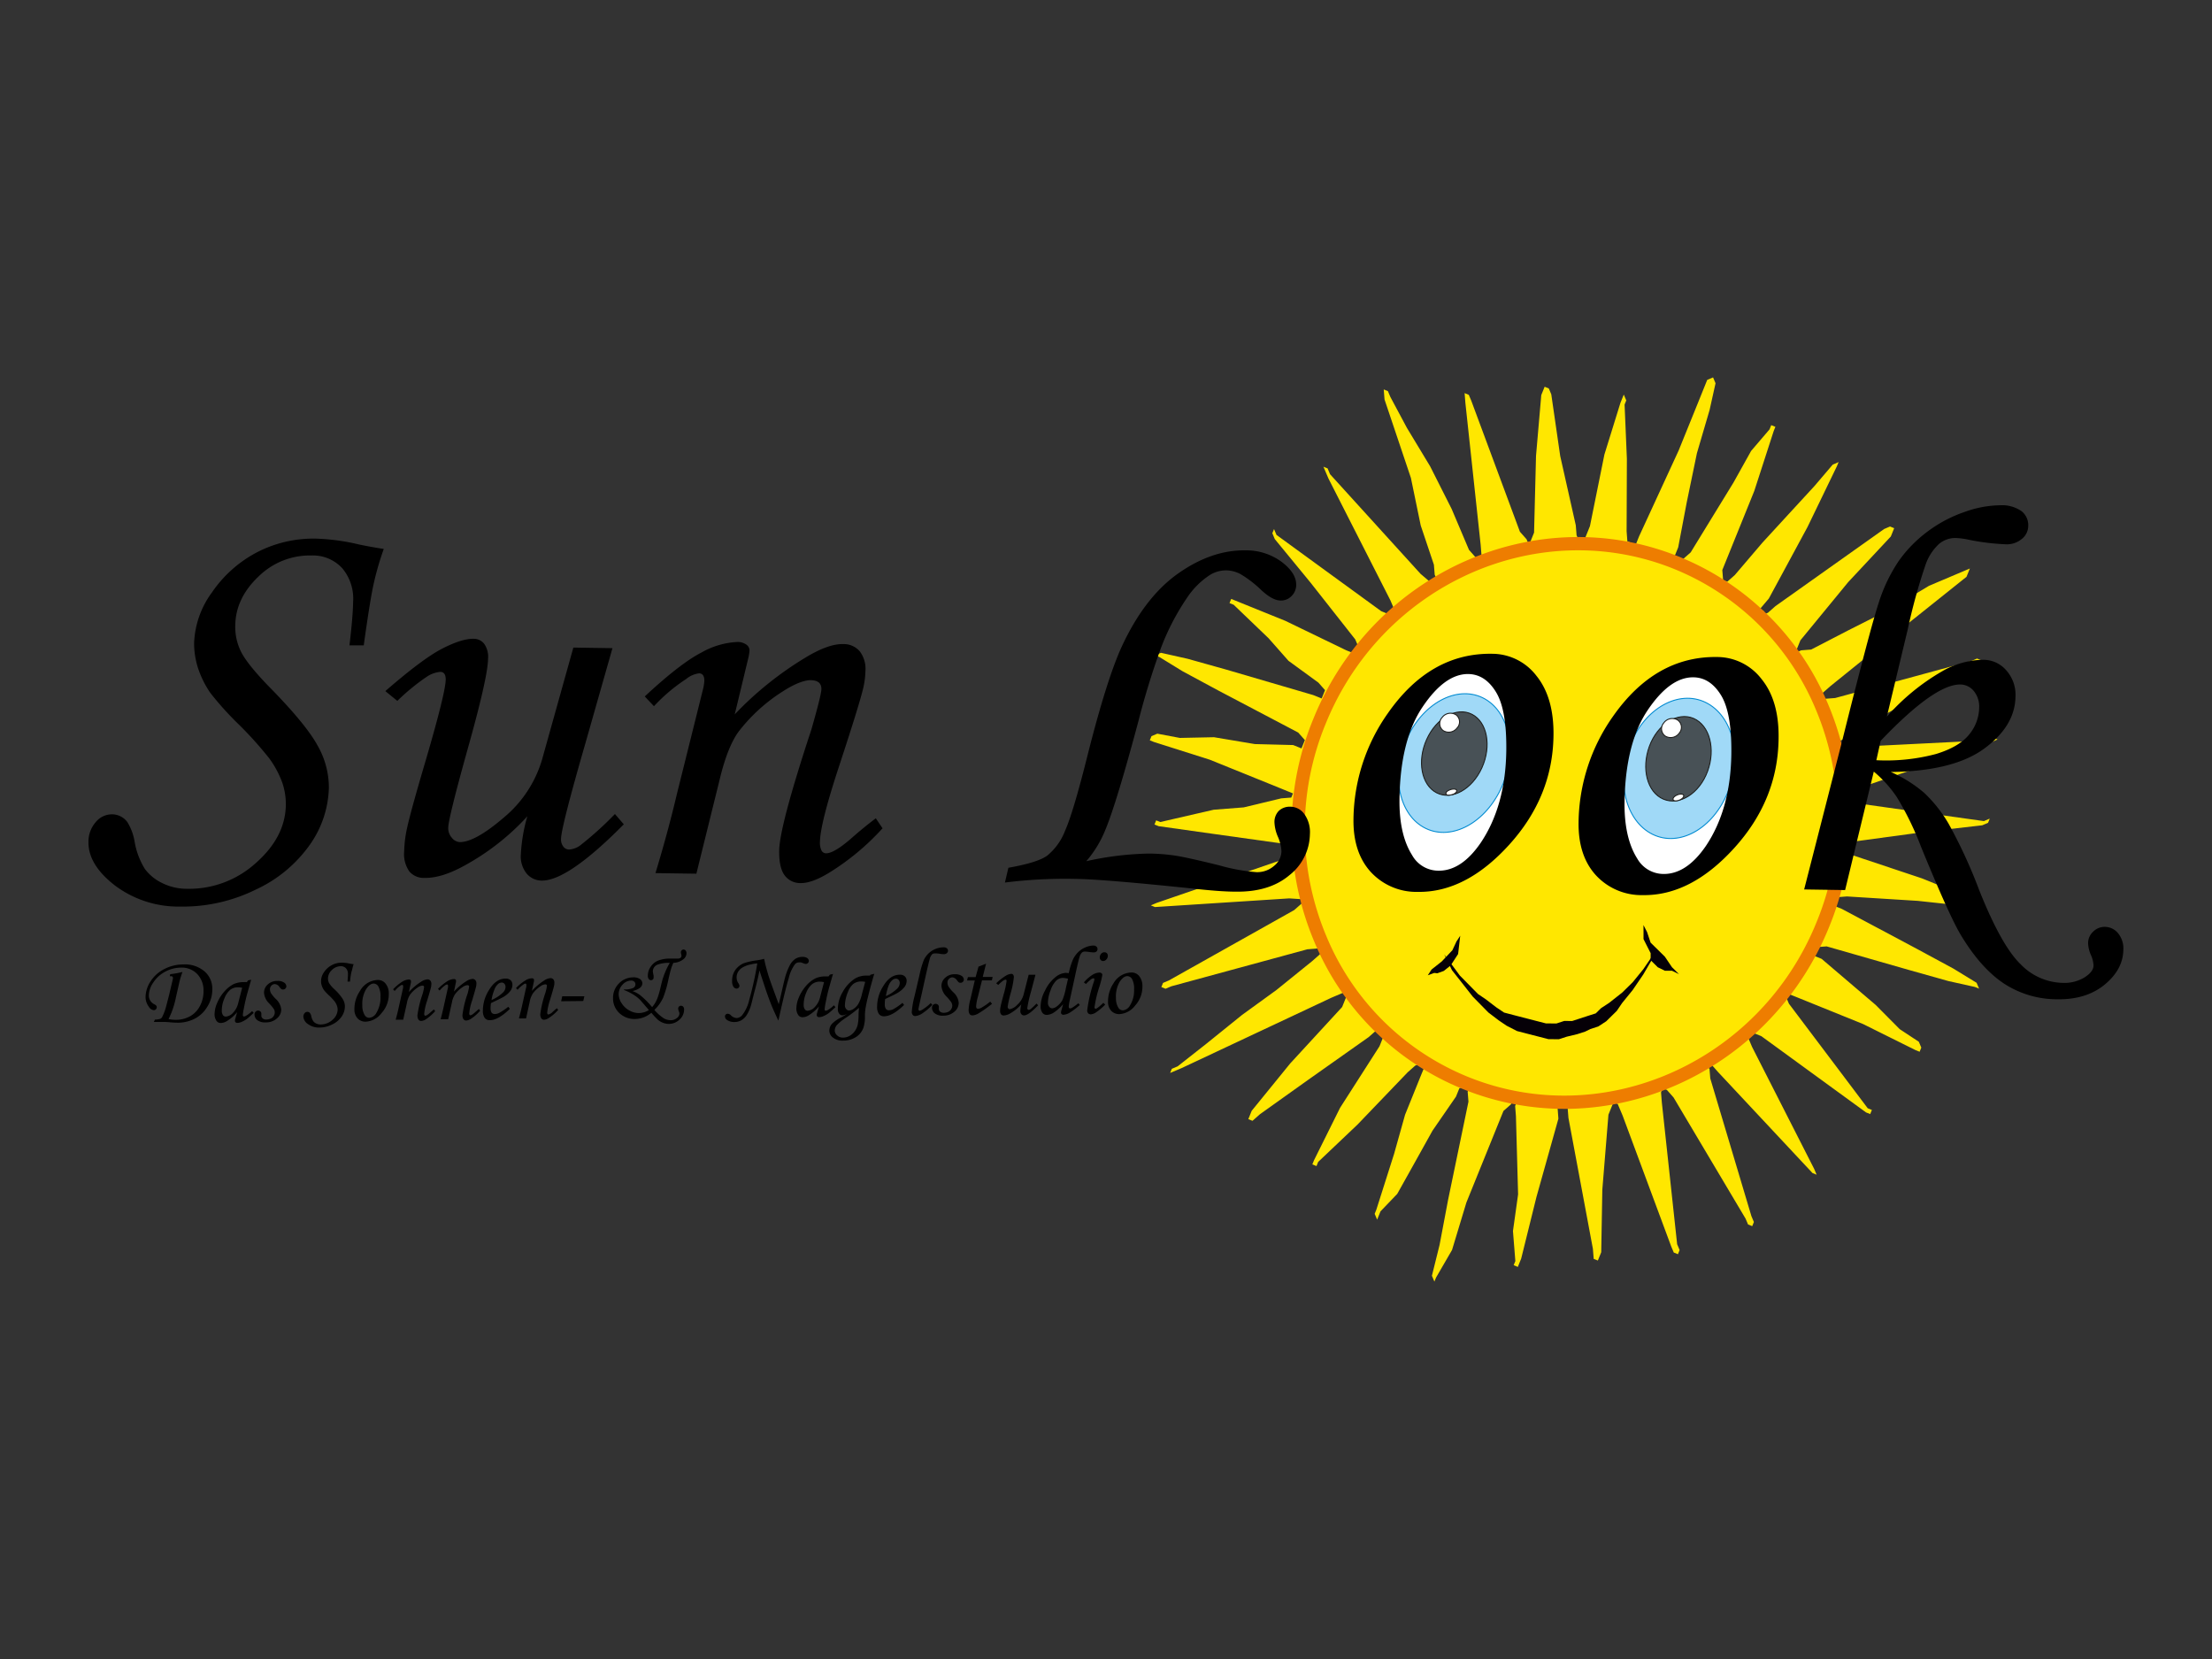 <svg xmlns="http://www.w3.org/2000/svg" width="500" height="375" viewBox="0 0 500 375"><rect x="0" y="0" width="500" height="375" fill="#333333" stroke="none"/><defs><style>.cls-1{fill:#ffe700;}.cls-2{fill:#ee7d00;}.cls-3,.cls-5{fill:#fff;}.cls-4,.cls-7,.cls-9{fill:none;stroke-miterlimit:22.93;stroke-width:0.22px;}.cls-4{stroke:#fff;}.cls-10,.cls-5,.cls-6,.cls-8{fill-rule:evenodd;}.cls-6{fill:#a0d9f7;}.cls-7{stroke:#008ad1;}.cls-8{fill:#485156;}.cls-9{stroke:#1d1d1b;}.cls-10{fill:#050007;}</style></defs><title>sun-look-rappenauer-bad-rappenau</title><g id="Beauty"><g id="Sun_Look" data-name="Sun Look"><polygon class="cls-1" points="419.64 178.33 448.88 168.27 450.2 167.71 451.52 167.15 450.58 166.77 449.26 167.33 417.98 168.9 415.72 169.08 415.16 167.76 416.48 167.2 418.18 165.7 446.13 150.74 447.45 150.18 447.83 149.24 446.89 148.86 445.56 149.42 414.82 157.78 412.56 157.95 411.62 157.57 412 156.63 413.7 155.13 429.95 142.01 444.51 130.38 445.27 128.5 443.95 129.06 436.02 132.42 427.33 137.66 417.71 142.52 409.4 146.82 407.14 147 405.81 147.56 406.2 146.62 406.96 144.74 417.75 131.6 427.4 121.27 428.16 119.39 427.22 119.01 425.9 119.57 401.33 137 399.63 138.5 398.31 139.06 398.69 138.12 397.75 137.74 399.83 135.29 404.2 127.21 408.57 119.12 415.21 105.39 415.6 104.45 414.27 105.02 410.11 109.9 404.24 116.28 398.38 122.66 392.13 129.99 390.43 131.49 389.49 131.11 389.31 128.85 396.54 110.97 400.93 97.42 401.31 96.48 400.37 96.1 399.99 97.05 395.82 101.93 391.84 109.07 382.16 124.86 380.46 126.36 379.52 125.98 378.58 125.6 379.34 123.72 381.27 113.55 383.57 102.44 386.44 92.66 387.78 86.63 387.22 85.31 385.9 85.87 383.62 91.52 379.43 101.86 370.5 121.23 369.74 123.12 368.8 122.73 367.85 122.36 367.68 120.09 367.74 103.7 367.22 91.45 367.6 90.51 367.04 89.19 366.66 90.13 366.28 91.07 362.66 102.74 359.39 118.93 358.25 121.75 356.93 122.31 356.37 120.99 356.19 118.73 352.67 103.08 350.65 89.13 350.09 87.8 349.15 87.42 348.39 89.3 347.2 103.05 346.76 120.39 346 122.27 345.62 123.21 345.06 121.89 343.56 120.19 332.56 90.56 332 89.24 331.06 88.86 331.24 91.12 334.69 123.17 334.87 125.43 334.49 126.37 333.55 125.99 332.05 124.29 328.13 115.04 323.27 105.41 318.02 96.72 314.28 89.73 313.72 88.41 312.78 88.03 312.96 90.3 318.92 108.03 321.14 118.78 324.12 127.65 324.3 129.91 324.86 131.23 323.54 131.79 321.1 129.71 300.65 107.2 300.09 105.88 299.15 105.5 299.71 106.82 300.27 108.14 314.29 135.71 314.85 137.03 315.41 138.35 314.09 138.91 312.21 138.15 298.68 128.3 288.54 120.91 287.98 119.59 287.6 120.53 288.15 121.85 296.22 131.68 306.34 144.53 306.9 145.85 307.46 147.17 306.71 147.97 306.14 147.74 304.26 146.97 290.53 140.33 279.24 135.76 278.3 135.38 277.92 136.32 278.86 136.7 286.75 144.27 291.25 149.37 298.01 154.3 299.51 156 299.13 156.94 298.75 157.88 296.87 157.12 277.3 151.39 268.45 148.91 262.43 147.56 261.11 148.12 262.05 148.5 267.31 151.73 275.4 156.09 293.45 165.59 294.95 167.29 294.57 168.23 294.19 169.17 292.31 168.41 283.64 168.19 274.41 166.64 266.69 166.8 261.6 165.84 260.28 166.4 259.9 167.34 260.84 167.72 273.45 171.72 289.44 178.19 291.32 178.96 292.26 179.34 291.88 180.28 289.62 180.46 281.13 182.5 274.35 183.03 262.28 185.81 261.34 185.43 260.96 186.37 261.9 186.75 274.33 188.5 290.9 190.82 292.78 191.59 293.2 191.76 293.41 192.74 293.34 192.91 292.4 192.53 290.7 194.03 261.45 204.09 260.13 204.65 261.07 205.03 291.41 203.07 294.62 203.28 295.45 203.61 295.5 203.79 295.18 204.6 294.24 204.22 292.53 205.72 264.21 221.62 262.89 222.18 262.51 223.12 263.45 223.5 264.77 222.94 295.51 214.58 297.78 214.4 298.72 214.78 298.34 215.72 296.63 217.23 288.51 223.79 280.76 229.41 272.63 235.97 266.2 241.03 264.88 241.59 264.5 242.53 265.82 241.97 267.14 241.41 300.94 225.53 303.58 224.41 304.52 224.79 304.14 225.73 303.38 227.62 291.64 240.38 282.93 251.09 282.55 252.03 282.17 252.97 283.11 253.35 284.81 251.85 295.59 244.16 309.38 234.42 311.08 232.92 312.02 233.3 312.96 233.68 312.58 234.62 311.82 236.5 302.91 250.41 297.02 262.26 296.64 263.2 297.58 263.58 297.96 262.64 306.85 254.2 318.2 242.37 319.9 240.87 321.23 240.31 321.79 241.63 321.02 243.51 317.6 251.98 315.12 260.82 311.11 273.43 310.73 274.37 311.29 275.69 311.67 274.75 312.05 273.81 315.83 269.87 319.82 262.73 323.8 255.58 329.11 247.88 329.87 246 331.19 245.44 332.13 245.82 331.75 246.76 331.93 249.02 327.32 271.24 325.4 281.4 323.67 288.37 324.23 289.69 324.62 288.75 328.22 282.54 331.46 271.82 335.65 261.47 339.84 251.12 341.54 249.62 341.92 248.68 342.86 249.06 342.48 250 342.66 252.26 343.15 269.98 341.99 278.26 342.53 285.05 342.15 285.99 343.09 286.37 343.85 284.49 347.3 270.56 352.26 252.87 352.09 250.61 353.41 250.05 354.35 250.43 354.53 252.69 360.06 282.29 360.24 284.55 361.18 284.93 361.56 283.99 361.94 283.05 362.19 268.92 363.57 251.97 364.33 250.09 364.72 249.15 365.66 249.53 366.78 252.17 377.78 281.8 378.34 283.12 379.28 283.5 379.66 282.56 379.1 281.24 375.64 249.19 375.46 246.93 375.85 245.99 376.79 246.37 378.29 248.07 394.57 275.46 395.13 276.78 396.07 277.16 396.45 276.22 395.89 274.9 386.59 243.77 386.41 241.51 385.47 241.13 385.85 240.19 386.8 240.57 388.3 242.27 409.69 265.15 410.63 265.53 410.07 264.21 396.04 236.65 394.92 234.01 395.3 233.06 396.24 233.45 398.13 234.21 411.65 244.06 421.8 251.45 422.74 251.83 423.12 250.89 422.18 250.51 415.06 241.06 404.37 226.88 403.81 225.56 402.87 225.18 403.25 224.24 404.19 224.62 406.07 225.38 421.12 231.47 432.97 237.36 433.91 237.74 434.29 236.8 433.73 235.48 429.41 232.63 423.97 227.15 411.76 216.74 409.88 215.98 409.32 214.66 409.7 213.72 410.64 214.09 412.9 213.92 431.53 219.26 440.38 221.75 446.4 223.09 447.35 223.47 446.79 222.15 441.52 218.93 433.44 214.56 416.33 205.45 414.45 204.69 413.89 203.37 415.21 202.81 417.47 202.63 433.48 203.63 440.83 204.42 446.29 204.44 447.23 204.82 447.61 203.88 446.67 203.5 434.44 198.55 419.01 193.4 417.13 192.64 416.19 192.26 416.57 191.32 417.89 190.76 419.21 190.2 435.43 188 448.06 186.55 449.38 185.99 449.76 185.04 448.44 185.6 436.01 183.86 419.44 181.53 417.56 180.77 417 179.45 417.38 178.51 419.64 178.33"/><path class="cls-2" d="M353.6,250.65a61.26,61.26,0,0,1-56.5-37.75,65.43,65.43,0,0,1-.23-50.42c13.45-33.19,50.54-49.63,82.67-36.64a61.41,61.41,0,0,1,33.67,33.31,65.43,65.43,0,0,1,.23,50.42C403.11,235,378.85,250.65,353.6,250.65Zm3.1-126.26c-24.07,0-47.2,14.9-57.05,39.22a62.42,62.42,0,0,0,.21,48.12,58.5,58.5,0,0,0,32,31.7c30.6,12.36,65.94-3.34,78.76-35a62.38,62.38,0,0,0-.2-48.12,58.46,58.46,0,0,0-32-31.7A57.8,57.8,0,0,0,356.7,124.39Z"/><ellipse class="cls-3" cx="329.8" cy="173.6" rx="24.52" ry="16.71" transform="translate(45.18 414.22) rotate(-67.97)"/><ellipse class="cls-4" cx="329.8" cy="173.6" rx="24.52" ry="16.71" transform="translate(45.18 414.22) rotate(-67.97)"/><path class="cls-5" d="M389.69,152c8.33,3.37,10.94,16.35,5.83,29s-16,20.15-24.34,16.78-10.95-16.35-5.83-29S381.36,148.62,389.69,152Z"/><path class="cls-4" d="M389.69,152c8.33,3.37,10.94,16.35,5.83,29s-16,20.15-24.34,16.78-10.95-16.35-5.83-29S381.36,148.62,389.69,152Z"/><path class="cls-6" d="M385.55,158.78c6.1,3,8.36,12,5,20.28s-10.94,12.5-17,9.53-8.36-12.05-5.05-20.28S379.45,155.81,385.55,158.78Z"/><path class="cls-7" d="M385.55,158.78c6.1,3,8.36,12,5,20.28s-10.94,12.5-17,9.53-8.36-12.05-5.05-20.28S379.45,155.81,385.55,158.78Z"/><path class="cls-8" d="M382.83,162.4c3.62,1.57,5,6.91,3.15,11.94s-6.34,7.85-10,6.29-5-6.91-3.15-11.94S379.21,160.84,382.83,162.4Z"/><path class="cls-9" d="M382.83,162.4c3.62,1.57,5,6.91,3.15,11.94s-6.34,7.85-10,6.29-5-6.91-3.15-11.94S379.21,160.84,382.83,162.4Z"/><path class="cls-5" d="M379.16,162.72a2,2,0,0,1,.45,2.95,2.38,2.38,0,0,1-3.11.76,2,2,0,0,1-.44-3A2.36,2.36,0,0,1,379.16,162.72Z"/><path class="cls-9" d="M379.16,162.72a2,2,0,0,1,.45,2.95,2.38,2.38,0,0,1-3.11.76,2,2,0,0,1-.44-3A2.36,2.36,0,0,1,379.16,162.72Z"/><path class="cls-5" d="M378.25,180.85c-.25-.28.07-.77.69-1.09s1.34-.36,1.58-.08-.07.77-.7,1.09S378.49,181.13,378.25,180.85Z"/><path class="cls-9" d="M378.25,180.85c-.25-.28.07-.77.69-1.09s1.34-.36,1.58-.08-.07.77-.7,1.09S378.49,181.13,378.25,180.85Z"/><path class="cls-6" d="M335.67,158c5.79,3.32,7.35,12.49,3.5,20.48s-11.66,11.79-17.45,8.48-7.35-12.49-3.49-20.48S329.89,154.71,335.67,158Z"/><path class="cls-7" d="M335.67,158c5.79,3.32,7.35,12.49,3.5,20.48s-11.66,11.79-17.45,8.48-7.35-12.49-3.49-20.48S329.89,154.71,335.67,158Z"/><path class="cls-8" d="M332.74,161.47c3.44,1.77,4.44,7.17,2.23,12.07s-6.8,7.43-10.24,5.66-4.45-7.17-2.24-12.07S329.29,159.7,332.74,161.47Z"/><path class="cls-9" d="M332.74,161.47c3.44,1.77,4.44,7.17,2.23,12.07s-6.8,7.43-10.24,5.66-4.45-7.17-2.24-12.07S329.29,159.7,332.74,161.47Z"/><path class="cls-5" d="M329.11,161.57a2,2,0,0,1,.23,3,2.35,2.35,0,0,1-3.11.58,2,2,0,0,1-.23-3A2.34,2.34,0,0,1,329.11,161.57Z"/><path class="cls-9" d="M329.11,161.57a2,2,0,0,1,.23,3,2.35,2.35,0,0,1-3.11.58,2,2,0,0,1-.23-3A2.34,2.34,0,0,1,329.11,161.57Z"/><path class="cls-5" d="M326.9,179.55c-.22-.29.12-.75.76-1s1.34-.28,1.56,0-.13.76-.77,1S327.12,179.85,326.9,179.55Z"/><path class="cls-9" d="M326.9,179.55c-.22-.29.12-.75.76-1s1.34-.28,1.56,0-.13.76-.77,1S327.12,179.85,326.9,179.55Z"/><path d="M38.38,220.67l.1-.47a19.38,19.38,0,0,0,2.77-.5,19.68,19.68,0,0,0-.8,2.72l-.68,3a19.21,19.21,0,0,1-1.67,4.93,8.52,8.52,0,0,0,1.63.17,6.62,6.62,0,0,0,3.28-.83,5.64,5.64,0,0,0,2.2-2.33A6.94,6.94,0,0,0,46,224a5.29,5.29,0,0,0-1.44-3.85,4.82,4.82,0,0,0-3.67-1.43,7.66,7.66,0,0,0-3.59.94,7.24,7.24,0,0,0-2.65,2.43,5.24,5.24,0,0,0-1,2.91,2.15,2.15,0,0,0,1.23,2,1.61,1.61,0,0,1,.45.33.55.55,0,0,1,.1.34.58.58,0,0,1-.19.46.62.62,0,0,1-.46.21,1.47,1.47,0,0,1-1.12-.75,3.76,3.76,0,0,1-.76-2.16A6.63,6.63,0,0,1,34,221.88a7.93,7.93,0,0,1,3.05-2.79A9.39,9.39,0,0,1,41.44,218a6.8,6.8,0,0,1,4.75,1.54,5.12,5.12,0,0,1,1.8,4,7.27,7.27,0,0,1-1.19,4.11,7,7,0,0,1-2.94,2.69,8.28,8.28,0,0,1-3.46.83c-.37,0-1,0-1.94-.09S37,231,36.25,231c-.32,0-.81,0-1.48,0l.25-.53a4.22,4.22,0,0,0,1.23-.18,1,1,0,0,0,.41-.41,12,12,0,0,0,.83-2.16L38.2,225l.83-3.52a2.07,2.07,0,0,0,.06-.45.37.37,0,0,0-.11-.27.4.4,0,0,0-.3-.1Z"/><path d="M56.06,221.61l.71-.16L56,224.19c-.32,1.09-.61,2.34-.88,3.76a10.86,10.86,0,0,0-.23,1.49c0,.22.1.33.28.33a1.32,1.32,0,0,0,.54-.23,7,7,0,0,0,1.28-1l.35.42q-1.23,1.14-1.56,1.38a6.33,6.33,0,0,1-1.31.71,2.33,2.33,0,0,1-.8.16.59.59,0,0,1-.42-.13.48.48,0,0,1-.14-.37,1.52,1.52,0,0,1,.08-.45l.41-1.47a9,9,0,0,1-2.19,1.93,2.68,2.68,0,0,1-1.44.51,1.13,1.13,0,0,1-1-.43,2.55,2.55,0,0,1-.47-1.55,6.57,6.57,0,0,1,.59-2.55,9.28,9.28,0,0,1,1.61-2.56,6.88,6.88,0,0,1,2.13-1.7A5.32,5.32,0,0,1,55.1,222a5.48,5.48,0,0,1,.7,0Zm-1.32,1.66a4.85,4.85,0,0,0-1-.1,2.73,2.73,0,0,0-1.68.55,4.69,4.69,0,0,0-1.32,1.93,6.63,6.63,0,0,0-.6,2.77,1.75,1.75,0,0,0,.26,1.05.77.77,0,0,0,.65.32,2.45,2.45,0,0,0,1.59-.82,4.85,4.85,0,0,0,1.23-2.32Z"/><path d="M62.71,221.73a2.49,2.49,0,0,1,1.49.36,1.05,1.05,0,0,1,.53.85.7.7,0,0,1-.22.51.75.75,0,0,1-.53.22.69.69,0,0,1-.36-.09,2.07,2.07,0,0,1-.43-.45,1.39,1.39,0,0,0-1.06-.69,1.07,1.07,0,0,0-.77.34,1.15,1.15,0,0,0-.34.85,1.91,1.91,0,0,0,.23.86,7.74,7.74,0,0,0,1.1,1.32,3.65,3.65,0,0,1,1.22,2.41,2.58,2.58,0,0,1-1,2,3.62,3.62,0,0,1-2.49.88,2.93,2.93,0,0,1-1.91-.5,1.61,1.61,0,0,1-.64-1.28.86.86,0,0,1,.23-.63.8.8,0,0,1,.58-.26.77.77,0,0,1,.52.2.63.63,0,0,1,.22.47c0,.07,0,.16,0,.28a2,2,0,0,0,0,.23.75.75,0,0,0,.31.6,1.11,1.11,0,0,0,.8.24,2.31,2.31,0,0,0,1-.21,1.46,1.46,0,0,0,.69-.61,1.44,1.44,0,0,0,.23-.8,1.49,1.49,0,0,0-.23-.77,9.85,9.85,0,0,0-1.06-1.27,3.72,3.72,0,0,1-1.14-2.39,2.45,2.45,0,0,1,.83-1.86A3.07,3.07,0,0,1,62.71,221.73Z"/><path d="M79.11,221.88h-.56c.07-.76.1-1.33.1-1.72a1.85,1.85,0,0,0-.46-1.3A1.56,1.56,0,0,0,77,218.4a2.87,2.87,0,0,0-2,.88,2.61,2.61,0,0,0-.86,1.93,2.07,2.07,0,0,0,.25,1,6,6,0,0,0,1.08,1.29,12,12,0,0,1,2,2.31,3.26,3.26,0,0,1,.49,1.63,4.08,4.08,0,0,1-.69,2.28,5.31,5.31,0,0,1-2.1,1.81,6.47,6.47,0,0,1-2.94.74,4.19,4.19,0,0,1-2.59-.77,2.21,2.21,0,0,1-1.07-1.68,1.2,1.2,0,0,1,.27-.79.8.8,0,0,1,.63-.31.72.72,0,0,1,.6.28,1.87,1.87,0,0,1,.31.77,2.9,2.9,0,0,0,.44,1.06,1.67,1.67,0,0,0,.68.53,2.24,2.24,0,0,0,1,.21,3.93,3.93,0,0,0,2.68-1.07,3.09,3.09,0,0,0,1.14-2.32,2.84,2.84,0,0,0-.16-.85,3.67,3.67,0,0,0-.54-1,14.49,14.49,0,0,0-1.21-1.29,10.56,10.56,0,0,1-1.17-1.23,3.89,3.89,0,0,1-.5-1,3,3,0,0,1-.17-1,3.5,3.5,0,0,1,.63-2,4.92,4.92,0,0,1,1.7-1.6,4.78,4.78,0,0,1,2.38-.61,7.93,7.93,0,0,1,1.65.19c.37.07.7.12,1,.15a11.88,11.88,0,0,0-.35,1.32C79.36,219.83,79.25,220.65,79.11,221.88Z"/><path d="M85.39,221.51a2.16,2.16,0,0,1,1.76.82,3.49,3.49,0,0,1,.73,2.33A6.32,6.32,0,0,1,86.24,229a4.79,4.79,0,0,1-3.54,1.94,2.43,2.43,0,0,1-1.87-.74,2.9,2.9,0,0,1-.72-2,7.28,7.28,0,0,1,1.25-4.19A4.77,4.77,0,0,1,85.39,221.51Zm-.91.81c-.61,0-1.2.45-1.76,1.33a6.54,6.54,0,0,0-.82,3.62,4,4,0,0,0,.55,2.21,1.17,1.17,0,0,0,1,.58,2,2,0,0,0,1.64-1.14,6.5,6.5,0,0,0,.91-3.61,4.5,4.5,0,0,0-.46-2.31A1.3,1.3,0,0,0,84.48,222.32Z"/><path d="M89.22,224l-.37-.37A11.13,11.13,0,0,1,91,221.85a3.26,3.26,0,0,1,1.4-.45.57.57,0,0,1,.36.1.29.29,0,0,1,.13.22,2.55,2.55,0,0,1,0,.35l-.47,2.17a13.47,13.47,0,0,1,2.73-2.3,3,3,0,0,1,1.45-.57.84.84,0,0,1,.66.27,1.14,1.14,0,0,1,.25.77,3.79,3.79,0,0,1-.09.76c-.11.46-.4,1.48-.88,3.05a12.45,12.45,0,0,0-.65,2.93.69.69,0,0,0,.06.33.21.21,0,0,0,.19.11c.21,0,.53-.2,1-.61s.63-.56.94-.81l.28.39a10.32,10.32,0,0,1-2,1.78,2.37,2.37,0,0,1-1.12.44.78.78,0,0,1-.64-.29,1.7,1.7,0,0,1-.24-1,24.34,24.34,0,0,1,1.15-4.78,9.49,9.49,0,0,0,.35-1.59c0-.22-.13-.33-.4-.33a2.19,2.19,0,0,0-1.1.46,6.76,6.76,0,0,0-1.68,1.6,5.09,5.09,0,0,0-.7,1.86l-.84,3.78H89.44c.3-1.08.55-2.12.76-3.1l.92-4.12a2.36,2.36,0,0,0,0-.35c0-.2-.08-.29-.22-.29a1,1,0,0,0-.49.23A6.4,6.4,0,0,0,89.22,224Z"/><path d="M99.37,223.9l-.37-.37a11.52,11.52,0,0,1,2.18-1.78,3.31,3.31,0,0,1,1.4-.45.57.57,0,0,1,.36.1.26.26,0,0,1,.13.22,2.55,2.55,0,0,1,0,.35l-.46,2.17a13,13,0,0,1,2.73-2.3,3,3,0,0,1,1.45-.57.82.82,0,0,1,.65.27,1.1,1.1,0,0,1,.25.77,3.62,3.62,0,0,1-.09.75q-.17.7-.87,3.06a12.13,12.13,0,0,0-.66,2.93.58.58,0,0,0,.07.33.18.18,0,0,0,.18.11c.21,0,.53-.2,1-.61s.62-.56.94-.81l.27.39a9.79,9.79,0,0,1-2,1.78,2.33,2.33,0,0,1-1.12.44.79.79,0,0,1-.64-.29,1.63,1.63,0,0,1-.23-1,22.72,22.72,0,0,1,1.15-4.78,12.52,12.52,0,0,0,.35-1.59c0-.22-.14-.33-.4-.33a2.21,2.21,0,0,0-1.11.46,6.94,6.94,0,0,0-1.68,1.6,5.09,5.09,0,0,0-.7,1.86l-.84,3.78H99.6c.29-1.08.54-2.12.75-3.1l.92-4.12a1.49,1.49,0,0,0,0-.35c0-.2-.07-.29-.22-.29a1,1,0,0,0-.49.23A6.71,6.71,0,0,0,99.37,223.9Z"/><path d="M114.89,227.57l.36.47q-2.62,2.55-4.5,2.56a1.38,1.38,0,0,1-1.18-.5,2.78,2.78,0,0,1-.42-1.66,8.7,8.7,0,0,1,1.36-4.61q1.55-2.61,3.73-2.63a1.66,1.66,0,0,1,1.18.37,1.36,1.36,0,0,1,.41,1.05,2.39,2.39,0,0,1-.47,1.38,5.59,5.59,0,0,1-1.72,1.43c-.42.24-1.31.68-2.66,1.31a7.31,7.31,0,0,0-.09,1.11,1.84,1.84,0,0,0,.25,1.07.9.9,0,0,0,.71.29,2.24,2.24,0,0,0,1-.26A13.56,13.56,0,0,0,114.89,227.57Zm-3.79-1.52a8.59,8.59,0,0,0,2.59-1.7,1.8,1.8,0,0,0,.58-1.24,1.08,1.08,0,0,0-.25-.74.8.8,0,0,0-.63-.27,1.25,1.25,0,0,0-.78.31,3,3,0,0,0-.83,1.22A10.53,10.53,0,0,0,111.1,226.05Z"/><path d="M117,223.73l-.37-.38a11,11,0,0,1,2.18-1.77,3,3,0,0,1,1.4-.45.58.58,0,0,1,.35.09.29.29,0,0,1,.14.23,2.47,2.47,0,0,1,0,.34l-.47,2.18a13.83,13.83,0,0,1,2.73-2.31,3,3,0,0,1,1.45-.56.83.83,0,0,1,.66.26,1.14,1.14,0,0,1,.24.78,2.63,2.63,0,0,1-.09.75c-.1.47-.4,1.49-.87,3.06a13.25,13.25,0,0,0-.66,2.93.86.86,0,0,0,.07.33.23.23,0,0,0,.19.11,2,2,0,0,0,1-.62c.31-.29.63-.56.94-.8l.28.38a9.79,9.79,0,0,1-2.05,1.78,2.24,2.24,0,0,1-1.11.44.74.74,0,0,1-.64-.29,1.68,1.68,0,0,1-.24-1,24.21,24.21,0,0,1,1.15-4.79,10.52,10.52,0,0,0,.35-1.59c0-.22-.13-.33-.4-.33a2.25,2.25,0,0,0-1.11.47,6.67,6.67,0,0,0-1.67,1.59,5.07,5.07,0,0,0-.71,1.86l-.83,3.78-1.61,0c.29-1.09.55-2.12.76-3.11l.92-4.11a2.64,2.64,0,0,0,0-.36c0-.19-.08-.29-.22-.29a.93.93,0,0,0-.49.24A6.08,6.08,0,0,0,117,223.73Z"/><path d="M127.09,225.2l5,0-.25,1.07-5,.05Z"/><path d="M152.21,217.64a9,9,0,0,0-.49,1.25c-.13.4-.34,1.2-.61,2.41a26,26,0,0,1-1.2,4.19,8.9,8.9,0,0,1-2,2.79,10.28,10.28,0,0,0,2.15,1.91,3.18,3.18,0,0,0,1.53.42,2.17,2.17,0,0,0,1.41-.49,1.3,1.3,0,0,0,.58-1,1.53,1.53,0,0,0-.14-.54,1.86,1.86,0,0,1-.14-.56.64.64,0,0,1,.17-.49.63.63,0,0,1,.47-.19.64.64,0,0,1,.49.21.88.88,0,0,1,.2.63,3,3,0,0,1-1,2.26,3.48,3.48,0,0,1-2.45,1,3.61,3.61,0,0,1-1.24-.22,4.16,4.16,0,0,1-1.19-.67,19,19,0,0,1-1.52-1.62,5.81,5.81,0,0,1-3.66,1.4A4.94,4.94,0,0,1,140,229a4.52,4.52,0,0,1-1.43-3.36,4.56,4.56,0,0,1,1.32-3.33,4.47,4.47,0,0,1,3.22-1.39,2.55,2.55,0,0,1,1.56.39,1.17,1.17,0,0,1,.53.93c0,.82-.74,1.41-2.23,1.78a6.39,6.39,0,0,1,1.82,1,20.79,20.79,0,0,1,2.62,2.63,8.08,8.08,0,0,0,.75-1.07,7.48,7.48,0,0,0,.58-1.33,22.18,22.18,0,0,0,.6-2.2c.25-1,.42-1.72.53-2a18.68,18.68,0,0,1,.7-1.81,17.39,17.39,0,0,1,.83-1.59,7.12,7.12,0,0,0-2.72.38,1.64,1.64,0,0,0-1.11,1.48,6.53,6.53,0,0,0,.17,1,2.94,2.94,0,0,1,0,.44.57.57,0,0,1-.58.61.63.63,0,0,1-.51-.25,1.14,1.14,0,0,1-.21-.74,3.45,3.45,0,0,1,.61-2,3.68,3.68,0,0,1,1.64-1.41,7.35,7.35,0,0,1,2.9-.48h.56l1.05,0a1,1,0,0,0,.63-.18.53.53,0,0,0,.21-.46,2.05,2.05,0,0,0-.06-.39,1.48,1.48,0,0,1-.07-.37.63.63,0,0,1,.17-.46.52.52,0,0,1,.42-.19.6.6,0,0,1,.47.22.9.9,0,0,1,.2.61,1.74,1.74,0,0,1-.74,1.4A3.84,3.84,0,0,1,152.21,217.64Zm-11.12,6a4.29,4.29,0,0,0,2-.31.9.9,0,0,0,.54-.83.8.8,0,0,0-.27-.62,1,1,0,0,0-.73-.23,2.59,2.59,0,0,0-1.93.95,3.09,3.09,0,0,0-.85,2.18,3.76,3.76,0,0,0,.67,2,4.73,4.73,0,0,0,1.73,1.62,4.33,4.33,0,0,0,2.2.59,4.52,4.52,0,0,0,2.23-.67c-1.22-1.43-1.93-2.25-2.14-2.45a8.76,8.76,0,0,0-1.44-1.09,12.14,12.14,0,0,0-2.06-1Z"/><path d="M172.72,216.73,173,218c.3,1.14.58,2.15.86,3s1,2.84,2.17,6c.1-.4.31-1.28.62-2.64.4-1.77.66-2.88.79-3.34a13.84,13.84,0,0,1,1.14-2.94,3.84,3.84,0,0,1,1.23-1.36,3,3,0,0,1,1.56-.43,1.91,1.91,0,0,1,1.08.26.81.81,0,0,1,.38.65.67.67,0,0,1-.2.47.6.6,0,0,1-.46.21,1.24,1.24,0,0,1-.46-.1l-.65-.24a1.87,1.87,0,0,0-.42,0,1.25,1.25,0,0,0-.9.36,8.38,8.38,0,0,0-1.44,3.15c-.52,1.68-1.17,4.37-2,8.05l-.36,1.61c-.83-1.79-1.4-3.06-1.69-3.82-.4-1-.86-2.28-1.37-3.82l-1.22-3.72c-.13.87-.46,2.32-1,4.37s-.81,3.23-.91,3.54a8.58,8.58,0,0,1-1,2.24,3.68,3.68,0,0,1-1.23,1.15,3.21,3.21,0,0,1-1.48.37,2.85,2.85,0,0,1-1.66-.44,1,1,0,0,1-.51-.85.55.55,0,0,1,.18-.4.6.6,0,0,1,.44-.18,1.05,1.05,0,0,1,.73.35,2,2,0,0,0,1.27.62,1.8,1.8,0,0,0,1.2-.56,8.74,8.74,0,0,0,1.67-3.55,75.88,75.88,0,0,0,1.82-8.25,8.83,8.83,0,0,0-1.44.23,6.26,6.26,0,0,0-1.78.63,2.93,2.93,0,0,0-1.09,1,2.57,2.57,0,0,0-.37,1.33,2.91,2.91,0,0,0,.11.7,2.47,2.47,0,0,0,.28.58,1.28,1.28,0,0,1,.26.6.58.58,0,0,1-.19.44.64.64,0,0,1-.46.19.85.85,0,0,1-.71-.42,2.25,2.25,0,0,1-.3-1.3,4.08,4.08,0,0,1,.7-2.46,4.49,4.49,0,0,1,1.93-1.55,14.35,14.35,0,0,1,3-.66A13.18,13.18,0,0,0,172.72,216.73Z"/><path d="M187.58,220.31l.71-.16-.78,2.74c-.32,1.09-.61,2.34-.88,3.76a10.86,10.86,0,0,0-.23,1.49c0,.22.1.33.28.33a1.32,1.32,0,0,0,.54-.23,7,7,0,0,0,1.28-1l.35.42c-.82.76-1.34,1.21-1.56,1.37a6,6,0,0,1-1.31.72,2.59,2.59,0,0,1-.8.16.59.59,0,0,1-.42-.13.48.48,0,0,1-.14-.37,1.52,1.52,0,0,1,.08-.45l.42-1.47a9.28,9.28,0,0,1-2.2,1.93,2.68,2.68,0,0,1-1.44.51,1.13,1.13,0,0,1-1-.43,2.55,2.55,0,0,1-.47-1.55,6.57,6.57,0,0,1,.59-2.55,9.49,9.49,0,0,1,1.6-2.56,7,7,0,0,1,2.14-1.7,5.32,5.32,0,0,1,2.24-.43l.7,0ZM186.26,222a5.83,5.83,0,0,0-1-.11,2.8,2.8,0,0,0-1.68.56,4.79,4.79,0,0,0-1.33,1.93,6.74,6.74,0,0,0-.59,2.77,1.75,1.75,0,0,0,.26,1,.77.77,0,0,0,.65.32,2.45,2.45,0,0,0,1.59-.82,4.85,4.85,0,0,0,1.23-2.32Z"/><path d="M196.75,220.33l.87-.21q-.76,2.53-1.39,5.08a30.1,30.1,0,0,0-.63,3,10.65,10.65,0,0,0-.09,1.53,8.19,8.19,0,0,1-.32,2.51,4.09,4.09,0,0,1-1.67,2.15,5.25,5.25,0,0,1-2.92.83,3.49,3.49,0,0,1-2.29-.66,2,2,0,0,1-.85-1.56,2.37,2.37,0,0,1,.65-1.63,7.32,7.32,0,0,1,2.06-1.4c.53-.29,1-.58,1.49-.88a2.93,2.93,0,0,1-1.24.42.9.9,0,0,1-.71-.36,1.49,1.49,0,0,1-.32-1,7.62,7.62,0,0,1,1.14-4,8.28,8.28,0,0,1,2.81-3,5,5,0,0,1,2.56-.63h.75Zm-2.59,7.49a30.51,30.51,0,0,1-2.81,2.14,11.54,11.54,0,0,0-2.25,1.82,2,2,0,0,0-.41,1.19,1.45,1.45,0,0,0,.56,1.09,1.87,1.87,0,0,0,1.33.48,3,3,0,0,0,1.42-.37,3.52,3.52,0,0,0,1.19-1.06,4.12,4.12,0,0,0,.7-1.55,11.7,11.7,0,0,0,.18-2.29C194.07,229.06,194.11,228.58,194.16,227.82Zm1.41-5.88a4.59,4.59,0,0,0-.92-.09,2.85,2.85,0,0,0-1.75.55,4.16,4.16,0,0,0-1.23,1.83,8.35,8.35,0,0,0-.69,3,1.29,1.29,0,0,0,.29.85.83.83,0,0,0,.64.34A2,2,0,0,0,193,228a3.4,3.4,0,0,0,1-1.05,8,8,0,0,0,.81-2.16Z"/><path d="M204,226.69l.36.47c-1.75,1.69-3.25,2.55-4.51,2.56a1.38,1.38,0,0,1-1.17-.51,2.73,2.73,0,0,1-.42-1.65,8.67,8.67,0,0,1,1.36-4.61q1.54-2.61,3.73-2.63a1.62,1.62,0,0,1,1.17.37,1.36,1.36,0,0,1,.42,1,2.4,2.4,0,0,1-.47,1.39,5.72,5.72,0,0,1-1.72,1.43c-.42.24-1.31.68-2.66,1.31A6.22,6.22,0,0,0,200,227a1.73,1.73,0,0,0,.25,1.06.87.87,0,0,0,.71.3,2.24,2.24,0,0,0,1-.26A14.38,14.38,0,0,0,204,226.69Zm-3.79-1.52a8.59,8.59,0,0,0,2.59-1.7,1.86,1.86,0,0,0,.58-1.25,1.08,1.08,0,0,0-.25-.73.8.8,0,0,0-.63-.27,1.25,1.25,0,0,0-.78.31,3.06,3.06,0,0,0-.84,1.22A11,11,0,0,0,200.25,225.17Z"/><path d="M210.38,226.74l.37.38a10.87,10.87,0,0,1-2,1.75,3.59,3.59,0,0,1-1.88.8.68.68,0,0,1-.55-.25,1,1,0,0,1-.22-.69,19,19,0,0,1,.63-3.59l1.11-4.74a20.93,20.93,0,0,1,1-3.45,5,5,0,0,1,4.44-2.82,1.08,1.08,0,0,1,.73.21.68.68,0,0,1,.27.54.72.72,0,0,1-.25.57,1.1,1.1,0,0,1-.75.23,5.48,5.48,0,0,1-.91-.1,5.56,5.56,0,0,0-1-.07,1,1,0,0,0-.66.18,2.4,2.4,0,0,0-.56,1.09c-.16.56-.42,1.65-.79,3.27l-1,4.53c-.51,2.27-.76,3.45-.76,3.55s.09.35.25.35a1.63,1.63,0,0,0,.69-.29A11.23,11.23,0,0,0,210.38,226.74Z"/><path d="M215.85,220.22a2.55,2.55,0,0,1,1.49.35,1.06,1.06,0,0,1,.53.85.67.67,0,0,1-.22.51.69.69,0,0,1-.53.22.71.71,0,0,1-.36-.08,2.2,2.2,0,0,1-.43-.46,1.45,1.45,0,0,0-1.05-.69,1.09,1.09,0,0,0-.78.35,1.1,1.1,0,0,0-.33.85,1.74,1.74,0,0,0,.22.85,7.32,7.32,0,0,0,1.1,1.33,3.6,3.6,0,0,1,1.22,2.4,2.6,2.6,0,0,1-1,2,3.67,3.67,0,0,1-2.49.88,2.89,2.89,0,0,1-1.91-.51,1.6,1.6,0,0,1-.64-1.28.88.88,0,0,1,.23-.63.79.79,0,0,1,.58-.25.76.76,0,0,1,.52.19.65.65,0,0,1,.22.47c0,.07,0,.17,0,.28a2.18,2.18,0,0,0,0,.24.78.78,0,0,0,.31.6,1.21,1.21,0,0,0,.8.24,2.38,2.38,0,0,0,1-.21,1.55,1.55,0,0,0,.68-.61,1.57,1.57,0,0,0,.24-.8,1.68,1.68,0,0,0-.24-.78,10.6,10.6,0,0,0-1.06-1.27,3.7,3.7,0,0,1-1.14-2.39,2.43,2.43,0,0,1,.83-1.85A3,3,0,0,1,215.85,220.22Z"/><path d="M221.18,218.5l1.71-.67-.75,3,2.23,0-.16.77-2.24,0-.9,3.62a10.54,10.54,0,0,0-.43,2.27.68.68,0,0,0,.13.42.45.45,0,0,0,.34.12,2.2,2.2,0,0,0,1-.41,13.35,13.35,0,0,0,1.72-1.21l.41.49a27.22,27.22,0,0,1-3.14,2.21,3,3,0,0,1-1.27.41.76.76,0,0,1-.64-.28,1.62,1.62,0,0,1-.24-.95,10.53,10.53,0,0,1,.39-2.37l1-4.3h-1.74l.18-.76,1.75,0Z"/><path d="M232.52,220.33l1.54,0-1,3.78a28.44,28.44,0,0,0-.85,3.75.43.43,0,0,0,.1.31.26.26,0,0,0,.21.1.79.79,0,0,0,.43-.16,13,13,0,0,0,1.34-1.27l.36.4c-1.43,1.51-2.49,2.28-3.17,2.28a.75.75,0,0,1-.59-.25,1,1,0,0,1-.25-.75,6.26,6.26,0,0,1,.22-1.5,9.47,9.47,0,0,1-2.35,1.95,3.44,3.44,0,0,1-1.62.57.74.74,0,0,1-.6-.25,1.17,1.17,0,0,1-.22-.78,3.69,3.69,0,0,1,.09-.91c.08-.45.31-1.37.68-2.74a20.47,20.47,0,0,0,.69-3.12c0-.21-.07-.3-.22-.3a1.14,1.14,0,0,0-.52.2,8.26,8.26,0,0,0-1.14,1l-.47-.38a12.7,12.7,0,0,1,2.18-1.71,2.75,2.75,0,0,1,1.22-.42.55.55,0,0,1,.43.18.94.94,0,0,1,.16.59,19.91,19.91,0,0,1-.74,3.67,25.59,25.59,0,0,0-.66,3,.56.56,0,0,0,.15.39.43.43,0,0,0,.32.16,3.1,3.1,0,0,0,1.7-1,4.67,4.67,0,0,0,1.43-2.29Z"/><path d="M243.76,226.77l.31.41a17.68,17.68,0,0,1-2.13,1.64,3.42,3.42,0,0,1-1.53.56.55.55,0,0,1-.42-.14.4.4,0,0,1-.16-.32,2,2,0,0,1,.11-.61l.36-1.32a10.29,10.29,0,0,1-2.13,1.91,3.24,3.24,0,0,1-1.55.51,1.21,1.21,0,0,1-1-.49,2.41,2.41,0,0,1-.4-1.47,7.78,7.78,0,0,1,1-3.54,8.34,8.34,0,0,1,2.31-3,4,4,0,0,1,2.34-1,4.72,4.72,0,0,1,.71.07,17,17,0,0,1,.94-3.07,5.84,5.84,0,0,1,1.18-1.68,5.33,5.33,0,0,1,1.67-1.1,4.83,4.83,0,0,1,1.76-.4,1,1,0,0,1,.69.22.73.73,0,0,1,.26.57.67.67,0,0,1-.23.55.91.91,0,0,1-.64.21,7.69,7.69,0,0,1-1-.09,8.31,8.31,0,0,0-1-.1,1,1,0,0,0-.66.24,2.14,2.14,0,0,0-.53,1c-.12.32-.37,1.36-.76,3.1L241.83,226a8.91,8.91,0,0,0-.25,1.53c0,.27.11.41.32.41a1,1,0,0,0,.45-.15A14.66,14.66,0,0,0,243.76,226.77Zm-2.34-5.55a7,7,0,0,0-1.22-.18,2.27,2.27,0,0,0-1.41.58,5.58,5.58,0,0,0-1.31,2.21,8,8,0,0,0-.61,2.85,1.35,1.35,0,0,0,.31.9.87.87,0,0,0,.67.34,1.84,1.84,0,0,0,1-.41,4.41,4.41,0,0,0,1.3-1.46,13.18,13.18,0,0,0,.77-2.65Z"/><path d="M245.47,222.42l-.47-.36a8.54,8.54,0,0,1,1.94-1.71,3.2,3.2,0,0,1,1.51-.51.88.88,0,0,1,.53.14.52.52,0,0,1,.19.41,20,20,0,0,1-.67,2.66,26.72,26.72,0,0,0-1.1,4.63.41.41,0,0,0,.08.25.19.19,0,0,0,.16.1c.23,0,.82-.45,1.76-1.35l.42.4a13.37,13.37,0,0,1-2.14,1.8,2.43,2.43,0,0,1-1.1.4.8.8,0,0,1-.6-.23.93.93,0,0,1-.23-.66,32.55,32.55,0,0,1,1.55-6.6,1.48,1.48,0,0,0,.07-.44c0-.15-.07-.22-.19-.21a1,1,0,0,0-.49.17A11.2,11.2,0,0,0,245.47,222.42Zm4.17-7.17a.72.72,0,0,1,.55.21.75.75,0,0,1,.22.56,1.15,1.15,0,0,1-.32.84.94.94,0,0,1-.73.37.7.7,0,0,1-.54-.22.85.85,0,0,1-.23-.59,1.19,1.19,0,0,1,.31-.83A.94.94,0,0,1,249.64,215.25Z"/><path d="M255.74,219.82a2.2,2.2,0,0,1,1.77.82,3.59,3.59,0,0,1,.72,2.34,6.29,6.29,0,0,1-1.64,4.31,4.82,4.82,0,0,1-3.54,1.94,2.44,2.44,0,0,1-1.86-.74,2.88,2.88,0,0,1-.73-2.05,7.38,7.38,0,0,1,1.25-4.2A4.81,4.81,0,0,1,255.74,219.82Zm-.91.82c-.61,0-1.19.45-1.76,1.33a6.58,6.58,0,0,0-.82,3.62,4.06,4.06,0,0,0,.55,2.2,1.2,1.2,0,0,0,1,.59,2.07,2.07,0,0,0,1.64-1.14,6.45,6.45,0,0,0,.91-3.62,4.55,4.55,0,0,0-.45-2.3A1.28,1.28,0,0,0,254.83,220.64Z"/><path d="M82.22,145.88l-3.23,0q.78-6.51.83-9.87a10.64,10.64,0,0,0-2.47-7.58,9,9,0,0,0-6.93-2.87,16.55,16.55,0,0,0-12,4.77q-5.14,4.88-5.24,11a12.64,12.64,0,0,0,1.31,6q1.35,2.7,6,7.55,8.61,8.72,11.27,13.6a19.17,19.17,0,0,1,2.58,9.49,23.33,23.33,0,0,1-4.32,13A30.72,30.72,0,0,1,57.78,201.1a37.2,37.2,0,0,1-17.05,3.82,23.87,23.87,0,0,1-14.81-4.81q-6-4.68-5.92-9.78a6.66,6.66,0,0,1,1.65-4.51,4.71,4.71,0,0,1,3.66-1.75,4.31,4.31,0,0,1,3.46,1.73,12.25,12.25,0,0,1,1.67,4.5,17,17,0,0,0,2.33,6.15,10.59,10.59,0,0,0,3.9,3.16,12.45,12.45,0,0,0,5.48,1.29,22.45,22.45,0,0,0,15.62-5.77q6.73-5.9,6.84-13.18a15.18,15.18,0,0,0-.77-4.95,22,22,0,0,0-3-5.61,84.73,84.73,0,0,0-6.79-7.56,70.3,70.3,0,0,1-6.54-7.25,22.3,22.3,0,0,1-2.78-5.66,18.26,18.26,0,0,1-.85-5.64,20.58,20.58,0,0,1,4-11.33,28.12,28.12,0,0,1,10-9,27.74,27.74,0,0,1,13.81-3.19,48.33,48.33,0,0,1,9.48,1.32q3.22.66,5.58,1a65.78,65.78,0,0,0-2.22,7.58Q83.69,135.28,82.22,145.88Z"/><path d="M129.6,146.38l8.84.13-6.15,21.62q-5.43,18.84-5.47,21.45a2.64,2.64,0,0,0,.53,1.81,1.67,1.67,0,0,0,1.24.64,4.86,4.86,0,0,0,2.5-.89A76.46,76.46,0,0,0,139,184l2,2.33q-12.67,12.81-18.57,12.72a4.47,4.47,0,0,1-3.37-1.57,6.14,6.14,0,0,1-1.33-4.34,37.68,37.68,0,0,1,1.47-8.62,54.79,54.79,0,0,1-13.82,10.92q-5.44,3.09-9.42,3A4.28,4.28,0,0,1,92.54,197a6.82,6.82,0,0,1-1.18-4.56,27.29,27.29,0,0,1,.64-5.22q.85-3.91,4.33-15.68,4.36-14.93,4.42-17.91c0-1.17-.39-1.75-1.22-1.76a6.48,6.48,0,0,0-3.06,1.1,48.37,48.37,0,0,0-6.66,5.46l-2.71-2.21q8.43-7.33,12.85-9.6t7.08-2.23a3,3,0,0,1,2.41,1.13,5.09,5.09,0,0,1,.88,3.4q-.06,4.29-4.78,21-4.19,15.06-4.22,17.18a3.24,3.24,0,0,0,.8,2.25,2.46,2.46,0,0,0,1.82,1q3.48,0,10-5.6a26.92,26.92,0,0,0,8.57-13Z"/><path d="M147.82,159.63l-2.08-2.21q8.07-7.5,12.83-9.93a18.08,18.08,0,0,1,8.12-2.38,3.39,3.39,0,0,1,2,.59,1.62,1.62,0,0,1,.73,1.32,10.78,10.78,0,0,1-.34,2l-3,12.46a76.56,76.56,0,0,1,16.07-12.89q5.13-3.09,8.41-3a4.77,4.77,0,0,1,3.76,1.61,6.54,6.54,0,0,1,1.3,4.49,18.79,18.79,0,0,1-.62,4.34q-1,4-5.45,17.51-4.14,12.61-4.21,16.78a3.89,3.89,0,0,0,.35,1.91,1.15,1.15,0,0,0,1.05.65q1.8,0,5.7-3.39c1.84-1.63,3.69-3.14,5.53-4.52l1.52,2.26a56.14,56.14,0,0,1-12,10c-2.63,1.61-4.8,2.41-6.5,2.38a4.35,4.35,0,0,1-3.64-1.76q-1.28-1.73-1.22-5.58.07-5.52,7.29-27.42c1.49-5.19,2.24-8.23,2.25-9.1,0-1.28-.74-1.93-2.27-2s-3.8.82-6.44,2.52a38.85,38.85,0,0,0-9.88,8.94q-2.53,3.33-4.32,10.64l-5.35,21.64-9.25-.13Q151,188,153,179.5l5.87-23.56a10.62,10.62,0,0,0,.34-2.05c0-1.12-.39-1.68-1.21-1.69a5.73,5.73,0,0,0-2.88,1.27A38.77,38.77,0,0,0,147.82,159.63Z"/><path d="M227.15,199.49l.79-3.34c4.36-.77,7.29-1.68,8.77-2.74a13.58,13.58,0,0,0,4.06-5.68q1.83-4.11,5.06-17,4.29-17,7.69-24.49,5.19-11.24,12.76-16.59t15.21-5.25a13.49,13.49,0,0,1,8.22,2.61c2.21,1.69,3.31,3.42,3.28,5.2a3.5,3.5,0,0,1-1.06,2.53,3.24,3.24,0,0,1-2.47,1q-1.86,0-4.49-2.48a25,25,0,0,0-4.57-3.49,7.22,7.22,0,0,0-3.19-.85,7.08,7.08,0,0,0-3.55.94A17.89,17.89,0,0,0,268.4,135a54.27,54.27,0,0,0-5.9,11.26,172.4,172.4,0,0,0-5.16,16.7q-4.95,18.51-7.46,24.56a25.35,25.35,0,0,1-4.33,7.14,70.61,70.61,0,0,1,14.19-1.72,43.41,43.41,0,0,1,6.08.49q2.79.45,9.72,2.16a43.25,43.25,0,0,0,8.43,1.55,5.77,5.77,0,0,0,4-1.4,4.36,4.36,0,0,0,1.69-3.32,9.33,9.33,0,0,0-.82-3.32,9.06,9.06,0,0,1-.76-3.19,3.57,3.57,0,0,1,1-2.64,3.6,3.6,0,0,1,2.63-.92,3.89,3.89,0,0,1,3.14,1.69,7,7,0,0,1,1.24,4.52,12,12,0,0,1-4.61,9.25q-4.53,3.85-12.17,3.74c-2.52,0-5.77-.27-9.74-.7q-20.1-2.1-26.32-2.18A108.88,108.88,0,0,0,227.15,199.49Z"/><path d="M337.25,147.78a12.63,12.63,0,0,1,10.06,5c2.64,3.27,3.93,7.78,3.84,13.54q-.19,13.78-10,24.61t-20.66,10.67a14,14,0,0,1-10.65-4.51q-4-4.4-3.9-11.92a42.24,42.24,0,0,1,7.81-24Q323.27,147.57,337.25,147.78Zm-5.34,4.58q-5.28-.08-10.33,7.4t-5.24,20.77q-.12,8.07,2.86,12.78a6.81,6.81,0,0,0,5.91,3.5q5.22.08,9.6-6.32,5.58-8.31,5.77-20.73.13-9.33-2.33-13.33C336.52,153.75,334.43,152.4,331.91,152.36Z"/><path d="M388.13,148.51a12.67,12.67,0,0,1,10.06,5q4,4.91,3.84,13.54-.19,13.78-10,24.61t-20.66,10.67a14,14,0,0,1-10.65-4.51q-4-4.4-3.9-11.92a42.33,42.33,0,0,1,7.8-24Q374.16,148.31,388.13,148.51Zm-5.35,4.59q-5.28-.07-10.32,7.4t-5.25,20.77q-.1,8.07,2.86,12.78a6.86,6.86,0,0,0,5.92,3.5q5.22.07,9.6-6.32,5.58-8.31,5.76-20.74.13-9.31-2.32-13.33C387.39,154.49,385.31,153.13,382.78,153.1Z"/><path d="M417.07,201.19l-9.26-.14,8.63-33.73q6.27-25.11,8.18-30.93a36.63,36.63,0,0,1,4.56-9.57,29.62,29.62,0,0,1,6.55-6.69,30.37,30.37,0,0,1,8.46-4.45,24.42,24.42,0,0,1,7.94-1.47,7.72,7.72,0,0,1,4.8,1.32,4,4,0,0,1,1.53,3.31,3.77,3.77,0,0,1-1.47,3,5.26,5.26,0,0,1-3.62,1.19,53,53,0,0,1-8.23-1,16.11,16.11,0,0,0-3.16-.42,5.71,5.71,0,0,0-3.66,1.32,11.45,11.45,0,0,0-3.11,4.85,128.77,128.77,0,0,0-4,14.55L426.5,162A49.61,49.61,0,0,1,439,151.74a18.89,18.89,0,0,1,9.3-2.6,6.83,6.83,0,0,1,5.22,2.41,8.29,8.29,0,0,1,2.06,5.9q-.09,6.65-7.06,11.76T427.4,174.5a29.82,29.82,0,0,1,7.57,4.74,31.32,31.32,0,0,1,5.52,7,113.91,113.91,0,0,1,6.9,15q5,12.51,9.32,16.69a13.66,13.66,0,0,0,9.51,4.24,8.84,8.84,0,0,0,5-1.26c1.34-.87,2-1.76,2-2.68a6.52,6.52,0,0,0-.59-2.36,7.33,7.33,0,0,1-.64-2.75,3.52,3.52,0,0,1,1.15-2.53,3.63,3.63,0,0,1,2.63-1.08,3.88,3.88,0,0,1,3,1.44,5.41,5.41,0,0,1,1.19,3.72q-.06,4.47-4.22,7.89t-10.73,3.32A22,22,0,0,1,453,222.34q-5.3-3.51-9.84-11.1-2.61-4.38-9-20a67.06,67.06,0,0,0-5.42-11.09,27.55,27.55,0,0,0-5.19-5.74Zm7.06-29.35a43.73,43.73,0,0,0,13.53-1.42q5.19-1.6,7.42-4.36a9.75,9.75,0,0,0,2.29-6.06,5.54,5.54,0,0,0-1.22-3.81,4,4,0,0,0-3-1.47q-5.84-.09-18.05,12.74Z"/><polygon class="cls-10" points="373.86 215.54 373.86 215.54 371.46 219.07 369.07 222.01 366.68 224.36 363.7 226.71 361.91 227.88 360.71 229.06 358.93 229.63 357.15 230.21 355.37 230.79 353.59 230.77 351.81 231.35 349.44 231.33 347.07 230.72 344.71 230.11 342.35 229.5 339.98 228.88 338.21 227.69 335.86 225.89 334.09 224.69 332.92 223.5 329.98 220.51 328.22 218.13 326.46 215.74 328.21 219.31 330.56 222.29 332.9 225.27 334.66 227.06 336.43 228.86 338.78 230.65 340.55 231.85 342.91 233.06 345.27 233.67 347.64 234.28 350 234.89 352.37 234.91 354.15 234.33 356.53 233.76 358.31 233.18 359.5 232.6 361.28 232.02 363.07 230.85 364.26 229.68 365.46 228.5 366.66 226.73 369.05 223.79 371.45 220.26 373.86 216.13 373.86 215.54"/><polygon class="cls-10" points="371.49 209.1 371.49 209.1 371.5 210.69 371.5 212.27 372.3 213.86 373.11 215.45 373.11 217.04 373.91 217.83 374.71 218.63 376.32 219.42 377.93 219.42 379.53 220.21 377.93 218.62 376.32 216.24 373.1 213.07 372.3 210.68 371.49 209.1"/><polygon class="cls-10" points="330.07 211.51 330.07 211.51 329.91 212.89 329.75 214.27 329.59 215.65 328.74 216.95 327.89 218.25 327.12 218.86 326.35 219.47 324.89 220 324.2 219.92 322.74 220.45 323.59 219.15 325.9 217.32 328.29 214.8 329.22 212.81 330.07 211.51"/></g></g></svg>